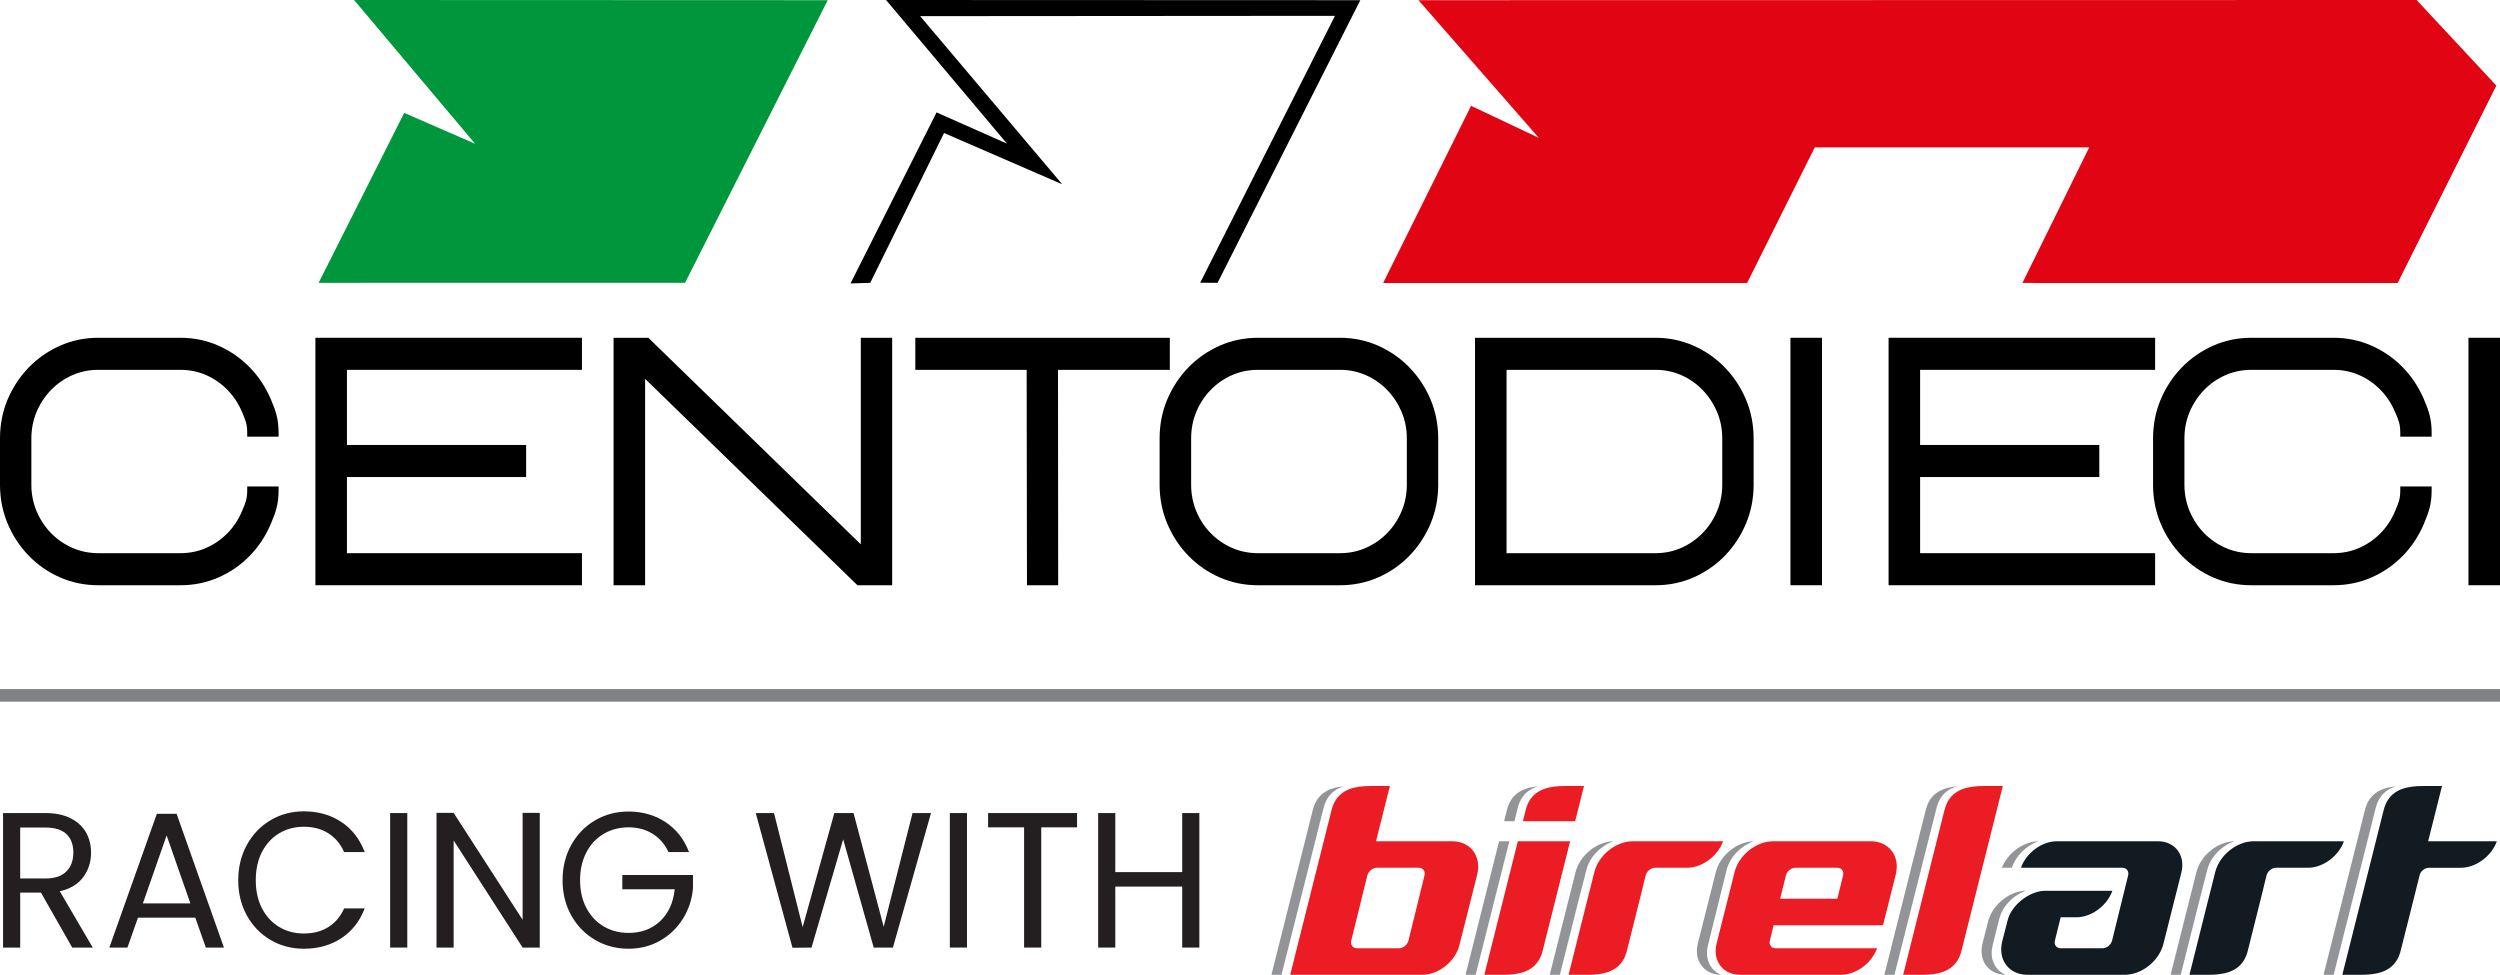 <?xml version="1.0" encoding="UTF-8"?>
<svg id="b" data-name="Layer 2" xmlns="http://www.w3.org/2000/svg" width="596.573" height="232.618" xmlns:xlink="http://www.w3.org/1999/xlink" viewBox="0 0 596.573 232.618">
  <defs>
    <clipPath id="d">
      <rect x="303.398" y="187.567" width="292.425" height="45.051" fill="none"/>
    </clipPath>
  </defs>
  <g id="c" data-name="Layer 1">
    <g>
      <polygon points="202.958 67.639 207.662 67.492 225.279 31.742 253.473 43.974 219.581 3.854 318.564 3.779 286.402 67.465 290.545 67.492 324.608 .044 211.437 0 240.293 34.272 223.488 26.825 202.958 67.639"/>
      <polygon points="330.055 67.534 416.907 67.534 433.047 35.178 498.544 35.178 482.608 67.524 572.151 67.538 595.705 20.43 576.677 0 338.488 .044 367.207 32.9 351.038 25.256 330.055 67.534" fill="#e10514"/>
      <polygon points="76.032 67.493 163.472 67.487 197.518 .044 84.495 0 113.37 34.311 96.453 26.937 76.032 67.493" fill="#00963c"/>
      <g clip-path="url(#d)">
        <path d="M537.815,200.746c-4.039,0-8.18,3.308-9.197,7.348l-1.743,6.921h-.004l-4.405,17.602h4.548c3.476,0,7.258-.592,8.904-4.325.274-.622.437-1.225.588-1.888l3.576-14.295-.01.002.79-3.208c.243-.989,1.238-1.8,2.227-1.828h7.634c3.635,0,7.351-2.786,8.607-6.329h-21.515ZM582.738,187.567h-4.547c-3.476,0-7.258.592-8.905,4.326-.274.622-.436,1.225-.59,1.887l-9.747,38.831h4.547c3.478,0,7.259-.593,8.905-4.326.275-.622.437-1.226.589-1.888l1.289-5.135v.034l2.298-9.187.884-3.518c.353-.842,1.24-1.491,2.122-1.516h7.634c3.635,0,7.351-2.786,8.608-6.329h-16.396l3.309-13.179ZM505.373,218.893l-1.368,5.562c-.248,1.004-1.274,1.829-2.279,1.829h-9.989c-1.003,0-1.624-.822-1.376-1.829l1.37-5.561h3.738c3.635,0,7.351-2.785,8.608-6.328h-8.579v-.002s-4.273,0-4.273,0h-2.145c-.959,0-1.673-.028-2.623.199-3.454.824-6.62,3.831-7.36,6.789l-1.301,5.075c-1.105,4.39,1.583,7.984,5.974,7.984h23.279c4.04,0,8.18-3.306,9.197-7.347l4.291-17.035c1.036-4.115-1.482-7.481-5.595-7.481h-24.08c-3.635,0-7.35,2.787-8.607,6.328h24.202c1.006,0,1.625.824,1.379,1.829l-.903,3.659-1.56,6.329Z" fill="#121b21"/>
        <path d="M307.878,232.611h31.55c3.878,0,7.85-3.172,8.827-7.05l4.239-16.831c1.106-4.39-1.583-7.983-5.973-7.983h-18.162l3.309-13.18h-4.547c-3.477,0-7.258.592-8.905,4.326-.275.622-.437,1.226-.59,1.887l-9.748,38.831ZM323.832,226.284h9.987c1.006,0,2.032-.824,2.279-1.83l3.831-15.551c.249-1.006-.372-1.829-1.377-1.829h-9.987c-1.006,0-2.032.823-2.279,1.829l-3.832,15.551c-.247,1.006.372,1.83,1.378,1.83M377.991,187.567h-4.548c-3.476,0-7.258.592-8.904,4.326-.274.622-.437,1.226-.589,1.887l-.549,2.186h12.482l2.108-8.399ZM362.201,200.747l-8.001,31.864h4.548c3.477,0,7.258-.592,8.904-4.326.275-.622.437-1.225.589-1.887l6.44-25.651h-12.48ZM389.657,200.747c-4.04,0-8.18,3.307-9.197,7.348l-1.743,6.92h-.004l-4.406,17.603h4.549c3.476,0,7.258-.593,8.904-4.326.273-.622.437-1.225.589-1.888l3.575-14.295-.011.002.791-3.208c.243-.989,1.237-1.8,2.226-1.828h7.635c3.635,0,7.35-2.786,8.607-6.328h-21.515ZM415.231,232.611h24.081c3.633,0,7.35-2.787,8.607-6.328h-24.203c-1.006,0-1.626-.824-1.377-1.829l.9-3.661h26.099l3.038-12.063c1.107-4.391-1.58-7.983-5.972-7.983h-23.281c-4.04,0-8.18,3.306-9.197,7.346l-4.292,17.036c-1.036,4.115,1.482,7.482,5.597,7.482M424.798,214.465l1.372-5.562c.248-1.006,1.273-1.829,2.28-1.829h9.984c1.007,0,1.627.823,1.379,1.829l-1.37,5.562h-13.645ZM477.934,187.567h-4.547c-3.476,0-7.258.592-8.905,4.326-.274.622-.436,1.226-.59,1.887l-9.749,38.831h4.549c3.478,0,7.258-.593,8.905-4.326.275-.622.437-1.226.588-1.888l9.749-38.83Z" fill="#ec1c24" fill-rule="evenodd"/>
        <path d="M533.186,200.748c-3.993.08-8.044,3.355-9.048,7.345l-1.743,6.922h-.003s-.944,3.754-.944,3.754l-1.601,6.36.014-.037-1.888,7.518h2.414l4.418-17.594h.004s1.901-7.398,1.901-7.398v.002s0-.002,0-.002c.773-3.13,3.437-5.815,6.476-6.87M571.747,187.646c-2.85.251-5.601,1.21-6.941,4.246-.273.622-.435,1.226-.588,1.888l-9.75,38.83h2.413l9.907-39.307c.154-.661.316-1.264.591-1.886.926-2.1,2.527-3.205,4.368-3.771M486.424,200.748c-3.647.073-7.341,2.811-8.72,6.326h2.398c.932-2.894,3.461-5.333,6.322-6.326M473.085,225.129c-1.031,4.091,1.454,7.443,5.526,7.48-2.36-.976-3.681-3.371-3.265-6.24.047-.28.106-.566.177-.855l1.493-5.988c.059-.239.125-.475.195-.708.192-.625.392-1.11.719-1.677,1.22-2.11,3.279-3.806,5.547-4.594-3.373.068-6.786,2.415-8.37,5.546-.207.411-.397.869-.543,1.306-.066.197-.125.396-.176.598l-1.303,5.132Z" fill="#929497" fill-rule="evenodd"/>
        <path d="M320.677,187.645c-2.85.253-5.601,1.211-6.939,4.248-.276.622-.437,1.224-.589,1.886l-9.75,38.832h2.412l9.908-39.307c.154-.662.316-1.266.591-1.888.925-2.099,2.526-3.205,4.367-3.771M367,187.645c-2.851.253-5.601,1.211-6.939,4.248-.275.622-.436,1.224-.589,1.886l-.549,2.187h2.48l.64-2.662c.152-.662.314-1.266.589-1.888.925-2.099,2.526-3.205,4.368-3.771M357.721,200.746l-7.999,31.865h2.413l8.038-31.865h-2.452ZM385.028,200.748c-3.993.08-8.042,3.355-9.048,7.345l-1.743,6.921h-.004s-.942,3.756-.942,3.756l-1.602,6.358.014-.036-1.887,7.519h2.413l4.418-17.596h.003s1.903-7.398,1.903-7.398l-.002.002v-.002c.775-3.129,3.438-5.814,6.477-6.869M418.496,200.748c-3.993.08-8.044,3.355-9.049,7.345l-4.291,17.035c-1.031,4.093,1.454,7.444,5.527,7.481-2.57-1.062-3.908-3.808-3.115-7.012l4.45-17.98c.775-3.129,3.439-5.814,6.478-6.869M466.943,187.645c-2.85.253-5.602,1.211-6.94,4.248-.274.622-.435,1.224-.589,1.886l-9.75,38.832h2.414l9.907-39.307c.153-.662.315-1.266.589-1.888.927-2.099,2.528-3.205,4.369-3.771" fill="#929497" fill-rule="evenodd"/>
      </g>
      <path d="M17.232,226.118l-7.465-13.124h-4.947v13.124H.728v-32.098h10.118c2.368,0,4.369.415,6.004,1.244,1.634.829,2.855,1.95,3.665,3.361.809,1.413,1.214,3.024,1.214,4.835,0,2.211-.622,4.162-1.866,5.849-1.245,1.689-3.111,2.809-5.599,3.362l7.87,13.447h-4.902ZM4.82,209.632h6.026c2.218,0,3.882-.56,4.992-1.681,1.109-1.121,1.664-2.617,1.664-4.491,0-1.902-.547-3.376-1.642-4.42-1.094-1.043-2.765-1.565-5.014-1.565h-6.026v12.157Z" fill="#231f20"/>
      <path d="M46.598,218.98h-13.672l-2.518,7.138h-4.317l11.333-31.914h4.72l11.29,31.914h-4.319l-2.517-7.138ZM45.429,215.572l-5.667-16.21-5.666,16.21h11.333Z" fill="#231f20"/>
      <path d="M58.919,201.596c1.379-2.502,3.26-4.458,5.645-5.871,2.383-1.412,5.028-2.119,7.937-2.119,3.418,0,6.4.845,8.948,2.533,2.549,1.689,4.407,4.084,5.578,7.184h-4.903c-.869-1.934-2.121-3.423-3.755-4.467-1.634-1.043-3.59-1.566-5.868-1.566-2.189,0-4.153.523-5.892,1.566-1.739,1.044-3.103,2.526-4.092,4.445-.99,1.918-1.484,4.167-1.484,6.746,0,2.548.494,4.781,1.484,6.7.989,1.92,2.353,3.4,4.092,4.443,1.739,1.045,3.703,1.567,5.892,1.567,2.278,0,4.234-.514,5.868-1.543s2.886-2.51,3.755-4.444h4.903c-1.171,3.07-3.029,5.441-5.578,7.116-2.548,1.672-5.53,2.509-8.948,2.509-2.909,0-5.554-.698-7.937-2.096-2.385-1.397-4.266-3.338-5.645-5.826-1.379-2.486-2.069-5.294-2.069-8.426s.69-5.948,2.069-8.451" fill="#231f20"/>
      <rect x="93.097" y="194.02" width="4.093" height="32.098" fill="#231f20"/>
      <polygon points="128.805 226.118 124.711 226.118 108.253 200.56 108.253 226.118 104.159 226.118 104.159 193.974 108.253 193.974 124.711 219.487 124.711 193.974 128.805 193.974 128.805 226.118" fill="#231f20"/>
      <path d="M159.518,203.322c-.869-1.872-2.129-3.322-3.777-4.351-1.65-1.028-3.568-1.543-5.757-1.543s-4.16.515-5.914,1.543c-1.753,1.029-3.133,2.502-4.137,4.421-1.005,1.918-1.506,4.136-1.506,6.654s.501,4.728,1.506,6.632c1.004,1.904,2.384,3.368,4.137,4.397,1.754,1.029,3.725,1.543,5.914,1.543,3.058,0,5.577-.937,7.555-2.809,1.979-1.872,3.133-4.406,3.463-7.598h-12.502v-3.408h16.864v3.223c-.241,2.641-1.05,5.059-2.428,7.254-1.38,2.195-3.193,3.93-5.442,5.203-2.249,1.274-4.752,1.911-7.51,1.911-2.908,0-5.562-.698-7.96-2.096-2.399-1.396-4.294-3.338-5.688-5.825-1.395-2.486-2.092-5.295-2.092-8.427s.697-5.948,2.092-8.451c1.394-2.502,3.289-4.451,5.688-5.848,2.398-1.397,5.052-2.095,7.96-2.095,3.328,0,6.274.845,8.837,2.532,2.563,1.689,4.429,4.069,5.599,7.138h-4.902Z" fill="#231f20"/>
      <polygon points="222.163 194.02 213.079 226.118 208.492 226.118 201.206 200.283 193.652 226.118 189.109 226.164 180.34 194.02 184.702 194.02 191.537 221.236 199.093 194.02 203.68 194.02 210.875 221.145 217.756 194.02 222.163 194.02" fill="#231f20"/>
      <rect x="226.66" y="194.02" width="4.093" height="32.098" fill="#231f20"/>
      <polygon points="257.016 194.02 257.016 197.428 248.471 197.428 248.471 226.118 244.379 226.118 244.379 197.428 235.789 197.428 235.789 194.02 257.016 194.02" fill="#231f20"/>
      <polygon points="286.202 194.02 286.202 226.118 282.109 226.118 282.109 211.566 266.145 211.566 266.145 226.118 262.053 226.118 262.053 194.02 266.145 194.02 266.145 208.112 282.109 208.112 282.109 194.02 286.202 194.02" fill="#231f20"/>
      <path d="M59.611,87.681c-2.127-2.188-4.634-3.932-7.456-5.185-2.831-1.256-5.883-1.893-9.07-1.893h-19.652c-3.214,0-6.28.637-9.112,1.893-2.82,1.253-5.328,2.997-7.454,5.185-2.124,2.186-3.817,4.75-5.032,7.621C.617,98.179,0,101.312,0,104.614v11.071c0,3.275.616,6.401,1.834,9.29,1.214,2.883,2.908,5.454,5.033,7.643,2.128,2.19,4.638,3.928,7.458,5.166,2.828,1.242,5.893,1.871,9.108,1.871h19.652c3.188,0,6.239-.629,9.067-1.871,2.821-1.238,5.331-2.976,7.459-5.166,2.123-2.185,3.816-4.756,5.033-7.643,1.142-2.713,1.835-4.606,1.835-8.016v-.868h-7.486v.868c0,2.074-.358,2.925-1.146,4.792l-.106.252c-.833,1.979-1.994,3.737-3.452,5.224-1.456,1.487-3.162,2.668-5.07,3.511-1.9.839-3.963,1.265-6.134,1.265h-19.652c-2.173,0-4.244-.426-6.156-1.266-1.921-.842-3.633-2.023-5.09-3.51-1.456-1.486-2.618-3.244-3.45-5.224-.831-1.974-1.253-4.1-1.253-6.318v-11.071c0-2.243.422-4.375,1.252-6.337.833-1.968,1.995-3.727,3.454-5.228,1.455-1.497,3.167-2.684,5.087-3.527,1.912-.84,3.983-1.266,6.156-1.266h19.652c2.171,0,4.234.426,6.134,1.265,1.908.843,3.613,2.031,5.068,3.528,1.459,1.502,2.622,3.261,3.454,5.228l.094.22c.795,1.876,1.158,2.732,1.158,4.842v.869h7.486v-.869c0-3.446-.693-5.335-1.836-8.037-1.218-2.875-2.91-5.438-5.032-7.621"/>
      <polygon points="75.267 139.655 138.872 139.655 138.872 132.003 82.79 132.003 82.79 113.835 125.551 113.835 125.551 106.183 82.79 106.183 82.79 88.256 138.872 88.256 138.872 80.603 75.267 80.603 75.267 139.655"/>
      <polygon points="205.412 129.896 154.707 80.603 146.417 80.603 146.417 139.655 153.941 139.655 153.941 90.403 204.607 139.655 212.896 139.655 212.896 80.603 205.412 80.603 205.412 129.896"/>
      <polygon points="279.153 88.256 279.153 80.603 218.422 80.603 218.422 88.256 244.989 88.256 245.066 139.655 252.512 139.655 252.472 88.256 279.153 88.256"/>
      <path d="M336.328,87.682c-2.125-2.188-4.634-3.932-7.455-5.185-2.832-1.256-5.884-1.893-9.071-1.893h-19.653c-3.214,0-6.279.637-9.11,1.893-2.821,1.253-5.328,2.997-7.455,5.185-2.123,2.186-3.816,4.749-5.032,7.621-1.218,2.879-1.836,6.011-1.836,9.311v11.072c0,3.273.618,6.399,1.835,9.289,1.215,2.884,2.908,5.455,5.033,7.643,2.128,2.191,4.639,3.929,7.458,5.167,2.828,1.241,5.892,1.871,9.107,1.871h19.653c3.188,0,6.239-.63,9.068-1.871,2.821-1.239,5.33-2.977,7.458-5.167,2.125-2.186,3.818-4.758,5.033-7.643,1.218-2.891,1.835-6.017,1.835-9.289v-11.072c0-3.298-.617-6.431-1.836-9.311-1.217-2.873-2.909-5.437-5.032-7.621M335.711,115.685c0,2.216-.422,4.341-1.253,6.318-.833,1.98-1.994,3.737-3.452,5.224-1.455,1.487-3.161,2.668-5.07,3.511-1.899.839-3.962,1.265-6.134,1.265h-19.653c-2.171,0-4.243-.426-6.156-1.266-1.921-.843-3.633-2.024-5.088-3.51-1.455-1.485-2.609-3.242-3.429-5.22-.82-1.975-1.235-4.102-1.235-6.322v-11.072c0-2.245.415-4.378,1.234-6.341.82-1.966,1.976-3.724,3.432-5.223,1.454-1.497,3.166-2.684,5.086-3.528,1.913-.839,3.985-1.265,6.156-1.265h19.653c2.172,0,4.235.426,6.134,1.265,1.909.843,3.614,2.03,5.069,3.528,1.458,1.5,2.62,3.26,3.454,5.228.83,1.963,1.252,4.095,1.252,6.336v11.072Z"/>
      <path d="M411.595,87.682c-2.125-2.188-4.634-3.932-7.455-5.185-2.832-1.256-5.884-1.893-9.071-1.893h-43.086v59.052h43.086c3.188,0,6.239-.63,9.068-1.871,2.821-1.239,5.33-2.977,7.458-5.167,2.125-2.186,3.818-4.758,5.033-7.643,1.218-2.891,1.835-6.017,1.835-9.289v-11.072c0-3.298-.617-6.431-1.836-9.311-1.217-2.873-2.909-5.437-5.032-7.621M410.978,115.685c0,2.216-.422,4.341-1.253,6.318-.832,1.979-1.993,3.737-3.452,5.224-1.455,1.487-3.161,2.668-5.07,3.511-1.899.839-3.962,1.265-6.134,1.265h-35.561v-43.747h35.561c2.172,0,4.235.426,6.134,1.265,1.909.843,3.614,2.03,5.069,3.528,1.459,1.502,2.622,3.26,3.454,5.228.83,1.963,1.252,4.095,1.252,6.336v11.072Z"/>
      <rect x="427.252" y="80.603" width="7.524" height="59.052"/>
      <polygon points="458.195 113.835 500.955 113.835 500.955 106.183 458.195 106.183 458.195 88.256 514.276 88.256 514.276 80.603 450.671 80.603 450.671 139.655 514.276 139.655 514.276 132.003 458.195 132.003 458.195 113.835"/>
      <path d="M573.393,87.681c-2.125-2.188-4.633-3.932-7.455-5.185-2.831-1.256-5.883-1.893-9.071-1.893h-19.652c-3.214,0-6.279.637-9.111,1.893-2.821,1.254-5.33,2.998-7.455,5.185-2.123,2.186-3.816,4.75-5.032,7.621-1.218,2.879-1.835,6.012-1.835,9.312v11.071c0,3.274.617,6.399,1.835,9.29,1.214,2.883,2.908,5.454,5.032,7.643,2.127,2.189,4.637,3.927,7.459,5.166,2.828,1.242,5.892,1.871,9.107,1.871h19.652c3.188,0,6.24-.629,9.068-1.871,2.821-1.239,5.33-2.977,7.458-5.166,2.125-2.187,3.818-4.758,5.033-7.643,1.142-2.712,1.836-4.605,1.836-8.016v-.868h-7.486v.868c0,2.071-.358,2.922-1.143,4.785l-.11.259c-.833,1.98-1.994,3.738-3.451,5.224-1.456,1.487-3.162,2.668-5.07,3.511-1.9.839-3.964,1.265-6.135,1.265h-19.652c-2.172,0-4.243-.426-6.156-1.266-1.922-.843-3.633-2.024-5.089-3.51-1.457-1.486-2.618-3.244-3.45-5.224-.831-1.974-1.253-4.1-1.253-6.318v-11.071c0-2.243.422-4.375,1.252-6.337.833-1.968,1.995-3.727,3.453-5.228,1.454-1.496,3.166-2.683,5.087-3.527,1.913-.84,3.984-1.266,6.156-1.266h19.652c2.171,0,4.235.426,6.135,1.265,1.908.843,3.613,2.031,5.068,3.528,1.458,1.501,2.62,3.26,3.454,5.228l.096.226c.794,1.873,1.156,2.728,1.156,4.836v.869h7.486v-.869c0-3.448-.694-5.336-1.837-8.037-1.216-2.873-2.909-5.437-5.032-7.621"/>
      <rect x="589.049" y="80.603" width="7.524" height="59.052"/>
      <line y1="165.935" x2="596.573" y2="165.935" fill="none" stroke="#808184" stroke-miterlimit="10" stroke-width="3"/>
    </g>
  </g>
</svg>